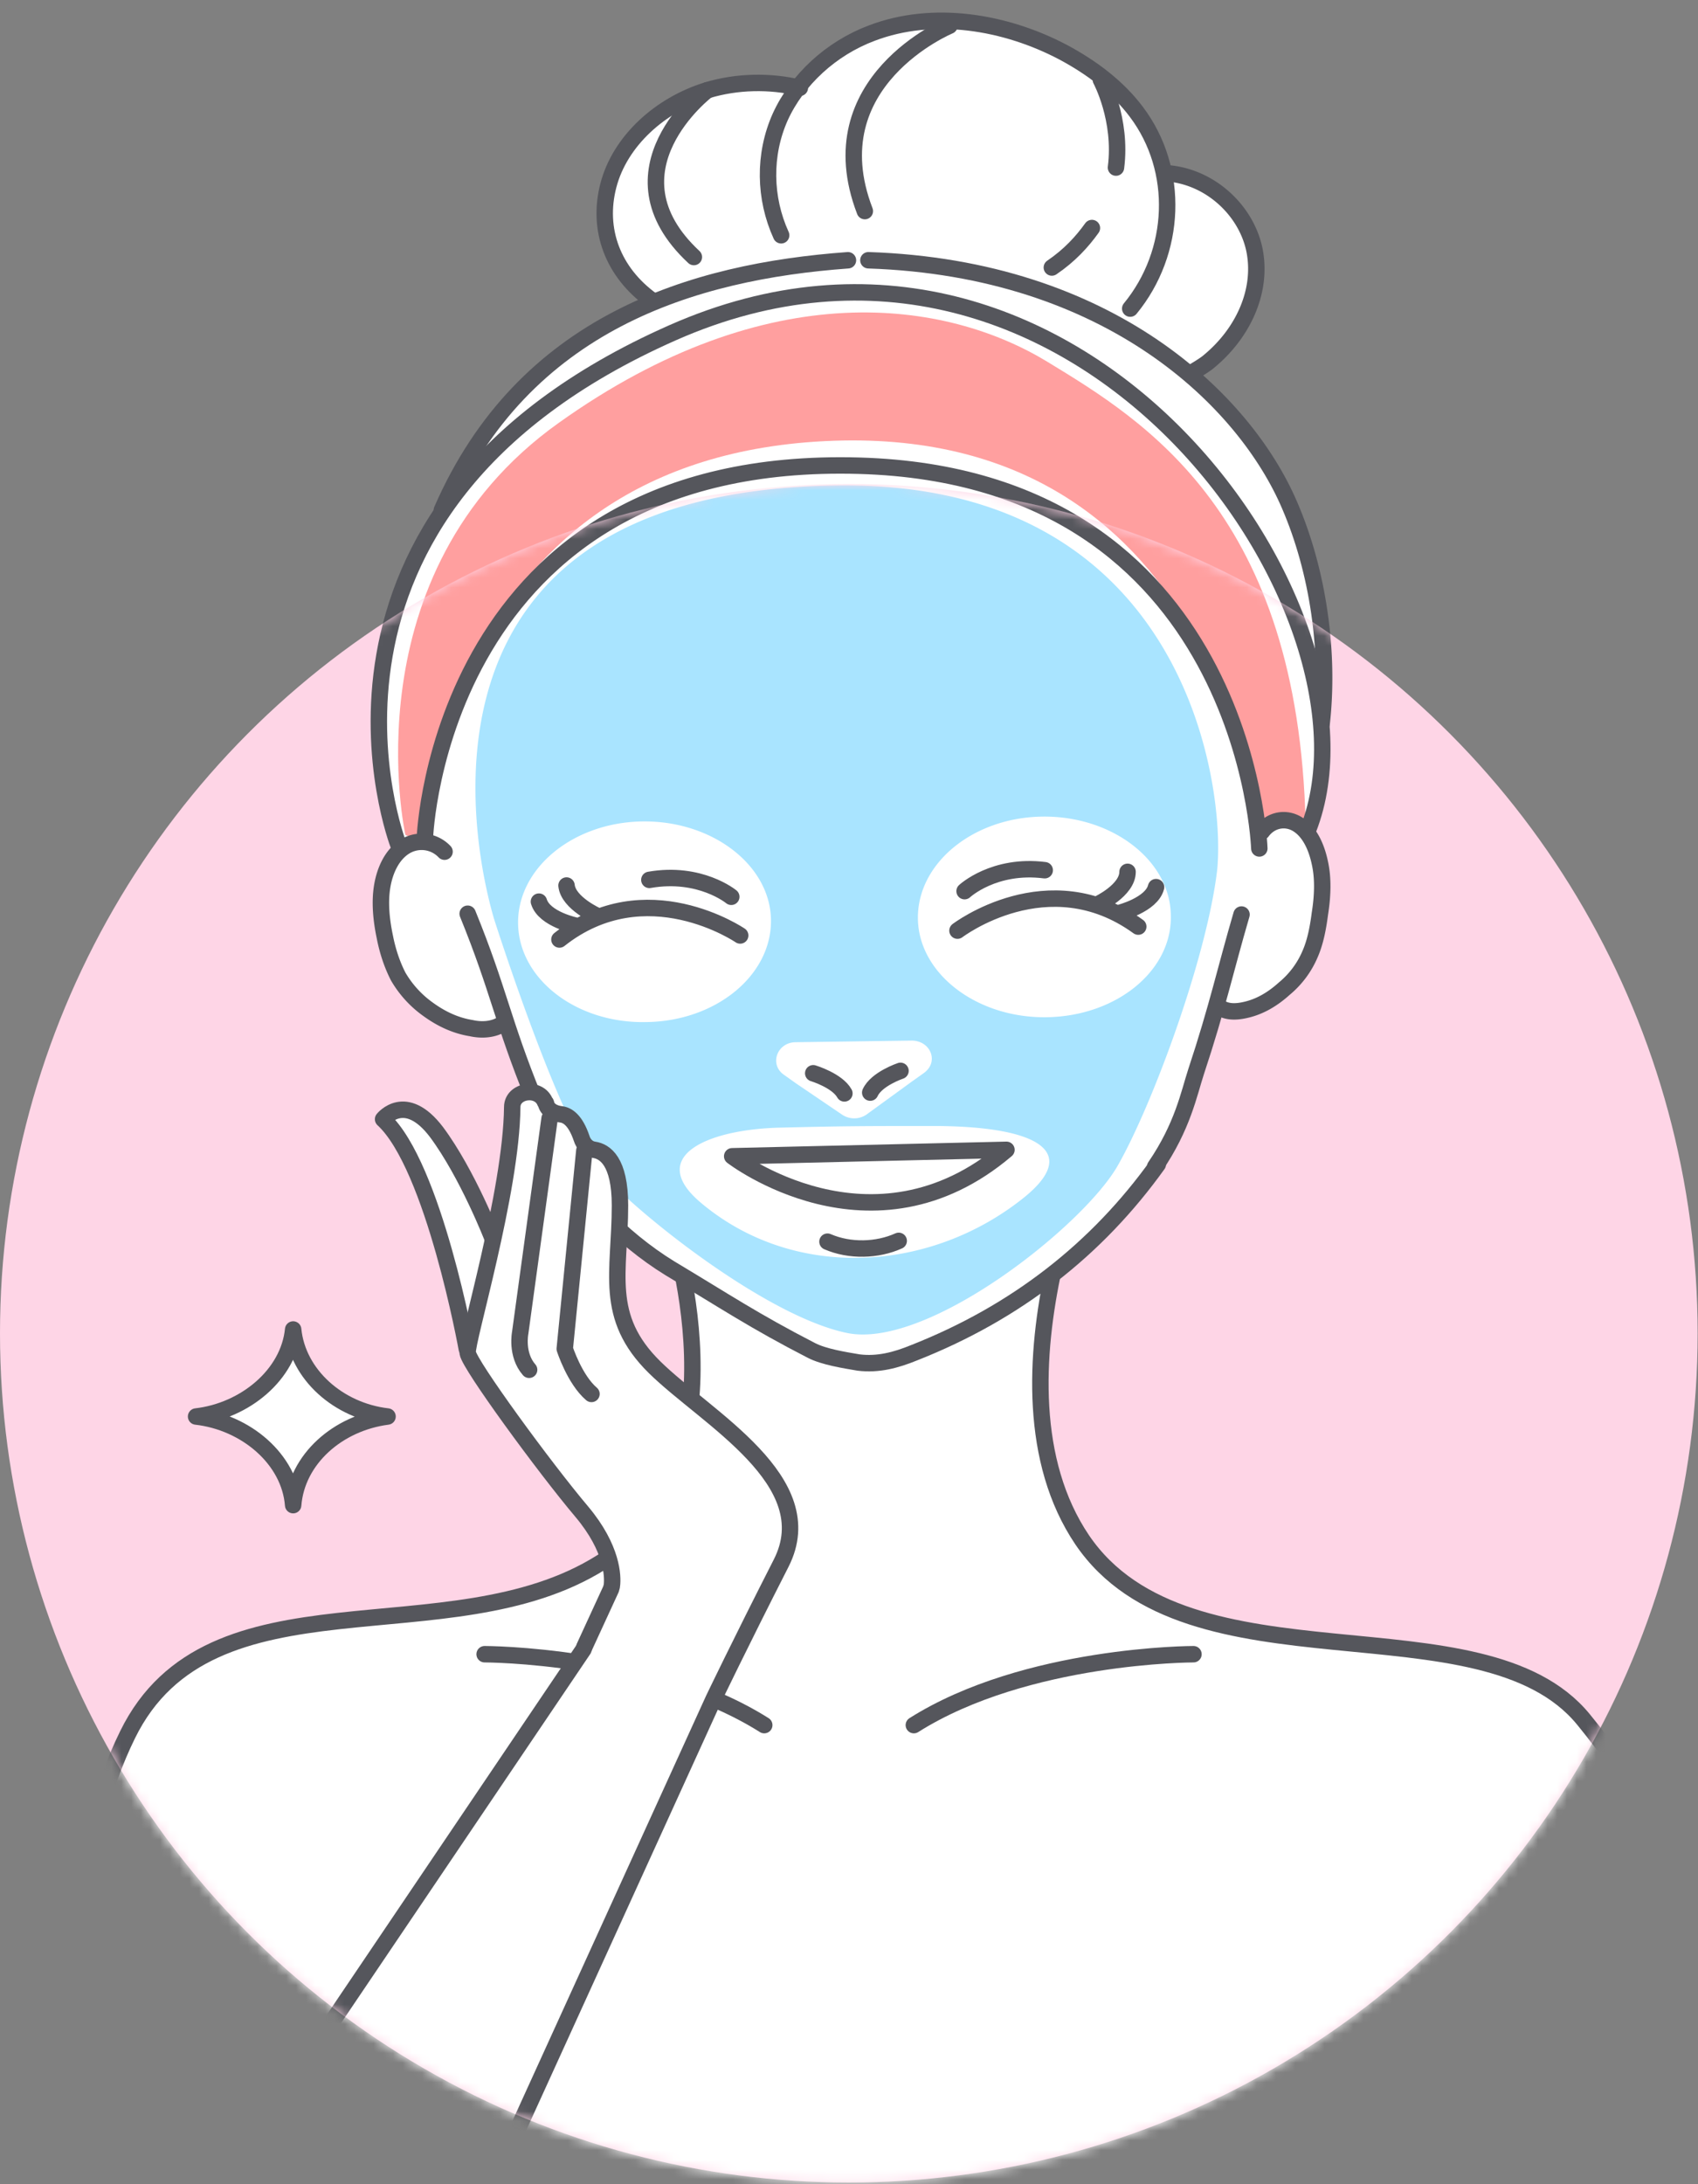 <svg width="175" height="225" fill="none" xmlns="http://www.w3.org/2000/svg"><rect width="100%" height="100%" fill="#808080" stroke="none"/><mask id="a" maskUnits="userSpaceOnUse" x="30" y="0" width="114" height="85"><path fill="#C4C4C4" d="M30.38 0h113.562v84.629H30.38z"/></mask><g mask="url(#a)"><path d="M67.381 31.126s-11.105-9.38.275-19.173c0 0 6.241-5.23 14.593-3.072 0 0 7.525-10.873 24.871-4.648 0 0 12.022 4.897 12.848 13.862 0 0 8.444-.083 9.086 7.387.642 7.47-2.661 10.541-6.424 12.616 0 0 13.674 7.803 13.858 33.118 0 0 .092 7.47-1.56 13.281 0 0 3.028 6.391.642 11.786-2.386 5.396-4.313 7.72-9.82 7.471l-3.854 10.956s-3.58 9.213-13.583 16.102c-10.004 6.973-14.5 9.712-19.548 9.546-5.048-.166-18.172-8.964-19.64-9.961-1.469-.996-8.902-5.146-11.747-11.786-2.845-6.64-5.231-13.28-5.231-13.28s-6.884 2.158-11.289-5.478c-4.405-7.637.55-12.617.55-12.617s-5.873-17.597 3.305-33.035l4.13-6.557c-.092 0 3.028-9.13 18.538-16.518z" fill="#fff"/><path d="M41.777 85.99S35.81 59.099 57.562 43.577c21.75-15.521 40.014-12.616 50.385-6.308 10.095 6.142 25.88 15.688 26.614 47.644 0 0-4.038-1.495-4.956 1.328 0 0-3.212-42.249-43.684-40.838-40.473 1.411-42.034 40.92-42.034 40.92s-1.927-.082-2.11-.331z" fill="#FF9F9F"/><path d="M67.2 30.96c-4.038-2.905-5.69-7.304-4.496-11.87 1.193-4.565 5.323-8.3 10.187-9.794 3.028-.913 6.424-.996 9.544-.249" stroke="#55565C" stroke-width="1.694" stroke-miterlimit="10" stroke-linecap="round" stroke-linejoin="round"/><path d="M80.507 24.237c-1.743-3.818-1.835-8.3-.091-12.201 1.743-3.818 5.23-7.056 9.452-8.633C96.201.996 103.635 2.241 109.6 5.395c2.937 1.577 5.598 3.57 7.526 6.143 4.497 5.976 4.13 14.442-.643 20.252" stroke="#55565C" stroke-width="1.694" stroke-miterlimit="10" stroke-linecap="round" stroke-linejoin="round"/><path d="M120.244 17.846c4.589.332 8.352 3.984 9.086 8.134s-1.285 8.383-4.68 11.205c-.459.415-1.469.996-2.019 1.328m7.435 47.146c.917-1.245 2.478-1.494 3.671-.747 1.193.747 1.927 2.241 2.294 3.984.367 1.66.275 3.486 0 5.23-.184 1.41-.459 2.904-1.01 4.15a9.359 9.359 0 0 1-2.661 3.568c-1.193 1.079-2.478 1.827-3.855 2.159-1.009.249-2.11.332-2.936-.332" stroke="#55565C" stroke-width="1.694" stroke-miterlimit="10" stroke-linecap="round" stroke-linejoin="round"/><path d="M89.5 26.81c24.962.83 38.82 14.526 43.409 25.233 2.937 6.806 4.13 15.107 3.304 22.494M45.542 52.541c8.444-19.34 25.88-24.569 41.85-25.73M43.795 86.24s1.468-39.51 44.786-38.264c39.923 1.162 41.207 39.426 41.207 39.426" stroke="#55565C" stroke-width="1.694" stroke-miterlimit="10" stroke-linecap="round" stroke-linejoin="round"/><path d="M41.045 86.986S27.83 52.623 69.312 34.28c41.482-18.344 74.338 28.553 65.527 51.13M97.85 2.656s-13.858 5.727-8.718 19.09M72.888 9.297s-10.92 8.3-1.376 17.181m41.023-2.988c-1.009 1.41-2.294 2.822-4.13 4.067m5.05-19.34s2.203 4.067 1.56 9.047" stroke="#55565C" stroke-width="1.694" stroke-miterlimit="10" stroke-linecap="round" stroke-linejoin="round"/><path d="M86.841 50.632c-45.153.58-37.628 36.853-35.333 44.655 0 0 6.791 21.332 10.83 25.897 4.037 4.565 17.345 15.106 25.604 16.766 8.352 1.661 24.504-11.205 27.9-17.347 3.487-6.142 9.086-21.166 10.187-30.296.918-8.798-3.304-40.173-39.188-39.675zm-4.222 57.354l5.966-.083 5.965-.083c1.928 0 2.845 2.159 1.285 3.321l-1.285.913-4.68 3.403a2.242 2.242 0 0 1-2.478 0l-4.773-3.237-1.284-.913c-1.469-1.079-.643-3.321 1.284-3.321zm-28.633-12.2c-.092-5.728 5.69-10.46 12.848-10.542 7.159-.083 13.124 4.482 13.216 10.126.091 5.727-5.69 10.458-12.849 10.541-7.158.166-13.124-4.399-13.215-10.126zm52.22 28.137c-9.637 7.802-23.77 8.715-33.407.581-5.598-4.731.643-7.553 8.26-7.719 6.792-.166 8.719-.166 16.153-.166 10.37.083 14.684 2.656 8.994 7.304zm2.202-18.51c-7.158.083-13.124-4.482-13.215-10.126-.092-5.727 5.69-10.458 12.848-10.541 7.159-.083 13.124 4.482 13.216 10.126.183 5.727-5.599 10.458-12.849 10.541z" fill="#A9E4FF"/></g><ellipse cx="87.481" cy="137.348" rx="87.481" ry="87.482" fill="#FED5E6"/><mask id="b" maskUnits="userSpaceOnUse" x="0" y="49" width="175" height="176"><ellipse cx="87.481" cy="137.348" rx="87.481" ry="87.482" fill="#FED5E6"/></mask><g mask="url(#b)"><path d="M23.149 243.364l136.561-6.474s5.69 1.992 12.665-1.162c6.975-3.154-3.028-12.451-1.284-24.486 1.743-12.036 3.303-20.502-7.893-34.114-10.462-12.783-40.748-2.407-51.67-18.51-10.921-16.185 2.387-43.991 2.387-43.991s-45.796-3.984-44.97 11.039c0 0 8.719 25.482-6.975 35.276-15.694 9.878-40.29.332-48.825 17.763-5.23 10.624-5.69 23.905-2.202 41.003 0 0-6.149 35.857 12.206 23.656z" fill="#fff" stroke="#55565C" stroke-width="1.694" stroke-miterlimit="10" stroke-linecap="round" stroke-linejoin="round"/><path d="M49.947 170.405s17.254 0 28.818 7.304m44.236-7.304s-17.254 0-28.818 7.304" stroke="#55565C" stroke-width="1.694" stroke-miterlimit="10" stroke-linecap="round" stroke-linejoin="round"/><path d="M67.382 31.126s-11.105-9.38.275-19.173c0 0 6.24-5.23 14.592-3.072 0 0 7.526-10.873 24.871-4.648 0 0 12.023 4.897 12.849 13.862 0 0 8.443-.083 9.086 7.387.642 7.47-2.662 10.541-6.425 12.616 0 0 13.675 7.803 13.858 33.118 0 0 .092 7.47-1.56 13.281 0 0 3.029 6.391.643 11.786-2.387 5.396-4.314 7.72-9.82 7.471l-3.855 10.956s-3.579 9.213-13.583 16.102c-10.003 6.973-14.5 9.712-19.548 9.546-5.047-.166-18.171-8.964-19.64-9.961-1.468-.996-8.902-5.146-11.747-11.786-2.845-6.64-5.231-13.28-5.231-13.28s-6.883 2.158-11.288-5.478c-4.406-7.637.55-12.617.55-12.617s-5.873-17.597 3.304-33.035l4.13-6.557c-.092 0 3.029-9.13 18.539-16.518z" fill="#fff"/><path d="M41.777 85.99s-5.965-26.892 15.785-42.414c21.751-15.521 40.014-12.616 50.385-6.308 10.095 6.142 25.881 15.688 26.615 47.644 0 0-4.038-1.495-4.956 1.328 0 0-3.212-42.249-43.685-40.838-40.473 1.411-42.033 40.92-42.033 40.92s-1.927-.082-2.111-.331z" fill="#FF9F9F"/><path d="M48.2 94.125c3.213 7.886 3.58 11.04 6.792 18.925 1.652 3.984 3.946 8.715 7.067 11.952 2.019 2.075 4.405 4.067 6.975 5.644 5.69 3.404 8.626 5.396 14.592 8.467 1.285.664 3.396.996 4.864 1.245 2.019.249 3.855-.249 5.69-.996 10.554-4.15 18.906-10.708 25.146-19.423" stroke="#55565C" stroke-width="1.694" stroke-miterlimit="10" stroke-linecap="round" stroke-linejoin="round"/><path d="M127.953 94.208c-1.652 5.644-2.478 9.546-4.68 16.186-.734 2.241-1.377 5.644-4.222 9.794" stroke="#55565C" stroke-width="1.694" stroke-miterlimit="10" stroke-linecap="round" stroke-linejoin="round"/><path d="M130.066 85.659c.918-1.245 2.478-1.494 3.671-.747 1.193.747 1.927 2.241 2.294 3.984.368 1.66.276 3.486 0 5.23-.183 1.41-.458 2.904-1.009 4.15a9.361 9.361 0 0 1-2.662 3.568c-1.193 1.079-2.478 1.827-3.854 2.159-1.01.249-2.111.332-2.937-.332M45.815 87.734a3.26 3.26 0 0 0-4.13-.498c-1.285.83-2.02 2.407-2.295 4.067-.275 1.66-.092 3.486.276 5.23.275 1.41.734 2.821 1.376 4.066a10.83 10.83 0 0 0 3.12 3.403c1.377.996 2.846 1.66 4.406 1.909 1.101.249 2.386.166 3.304-.498M89.5 26.81c24.963.83 38.821 14.526 43.409 25.233 2.937 6.806 4.13 15.107 3.304 22.494m-90.67-21.996c8.443-19.34 25.88-24.569 41.85-25.73" stroke="#55565C" stroke-width="1.694" stroke-miterlimit="10" stroke-linecap="round" stroke-linejoin="round"/><path d="M43.795 86.24s1.469-39.51 44.787-38.264c39.922 1.162 41.207 39.426 41.207 39.426" stroke="#55565C" stroke-width="1.694" stroke-miterlimit="10" stroke-linecap="round" stroke-linejoin="round"/><path d="M41.046 86.986S27.83 52.623 69.312 34.28c41.483-18.344 74.338 28.553 65.528 51.13M76.286 96.365s-9.728-6.64-18.63.415m17.711-4.399s-3.212-2.656-8.443-1.743M61.6 94.374s-3.028-1.328-3.212-3.154m1.009 4.15s-3.303-.665-3.854-2.49m43.137 2.988s9.361-7.138 18.631-.415M99.412 91.8s3.029-2.821 8.26-2.157m5.509 3.487s3.029-1.412 3.029-3.32m-.828 4.232s3.304-.83 3.763-2.656M83.813 110.56s2.478.747 3.212 2.075m5.782-2.324s-2.478.83-3.12 2.241m-4.406 15.356c2.295.996 5.14.913 7.342-.083m11.104-9.379c-13.859 11.786-28.267.664-28.267.664l28.267-.664z" stroke="#55565C" stroke-width="1.694" stroke-miterlimit="10" stroke-linecap="round" stroke-linejoin="round"/><path d="M20.21 145.919c5.047-.581 9.544-4.316 10.003-8.964.459 4.648 4.68 8.383 9.728 8.964-5.14.664-9.361 4.399-9.728 9.13-.367-4.731-4.864-8.549-10.004-9.13zm131.238-80.097c5.414-.416 10.37-4.234 11.104-9.214.276 4.98 4.497 9.13 9.912 9.96-5.506.499-10.095 4.317-10.738 9.38-.275-4.98-4.864-9.213-10.278-10.126z" fill="#fff" stroke="#55565C" stroke-width="1.694" stroke-miterlimit="10" stroke-linecap="round" stroke-linejoin="round"/><path d="M86.25 50.006c-45.153.58-37.628 36.853-35.333 44.655 0 0 6.791 21.332 10.83 25.897 4.037 4.565 17.345 15.107 25.605 16.767 8.351 1.66 24.503-11.206 27.899-17.348 3.488-6.142 9.086-21.166 10.187-30.296.918-8.798-3.304-40.173-39.188-39.675zm-4.222 57.355l5.966-.083 5.965-.083c1.928 0 2.845 2.158 1.285 3.32l-1.285.913-4.68 3.403a2.242 2.242 0 0 1-2.478 0l-4.773-3.237-1.284-.913c-1.469-1.079-.643-3.32 1.284-3.32zM53.395 95.159c-.092-5.727 5.69-10.458 12.848-10.541 7.159-.083 13.124 4.482 13.216 10.126.092 5.728-5.69 10.459-12.849 10.542-7.158.166-13.123-4.399-13.215-10.127zm52.22 28.138c-9.637 7.803-23.77 8.716-33.406.581-5.599-4.731.642-7.553 8.26-7.719 6.79-.166 8.718-.166 16.152-.166 10.37.083 14.684 2.656 8.994 7.304zm2.202-18.509c-7.158.083-13.123-4.482-13.215-10.127-.092-5.727 5.69-10.458 12.848-10.541 7.159-.083 13.124 4.482 13.216 10.126.183 5.728-5.598 10.459-12.849 10.542z" fill="#A9E4FF"/><path d="M48.109 138.947s-3.396-18.842-8.627-23.656c0 0 2.294-2.905 5.506 1.328 3.212 4.316 5.782 10.957 5.782 10.957s3.029 7.221-2.661 11.371z" fill="#fff" stroke="#55565C" stroke-width="1.694" stroke-miterlimit="10" stroke-linecap="round" stroke-linejoin="round"/><path d="M73.533 175.053s2.661-5.561 6.975-14.027c4.313-8.467-7.71-14.941-13.032-20.17-5.323-5.229-3.58-9.794-3.58-16.684 0-4.565-1.56-5.561-2.661-5.727-.643-.083-1.102-.581-1.285-1.162-.643-1.909-1.468-2.407-2.11-2.49-.735-.083-1.378-.415-1.561-1.079 0-.083 0-.083-.092-.166-.642-1.66-3.395-1.245-3.395.498-.092 8.798-4.773 24.237-4.59 25.316.184 1.245 7.893 11.786 11.748 16.351 3.212 3.818 3.212 6.724 3.12 7.554 0 .166-.092.332-.092.415l-2.753 5.976c0 .083-.092.166-.092.249l-50.017 74.038c0 .083-.092.083-.092.166-.55 1.079-7.525 13.945 2.937 20.17 10.004 5.976 21.2-5.312 24.688-10.79.091-.166.275-.332.367-.498l35.517-77.94z" fill="#fff" stroke="#55565C" stroke-width="1.694" stroke-miterlimit="10" stroke-linecap="round" stroke-linejoin="round"/><path d="M56.644 115.208l-3.029 22.078s-.458 2.242.918 3.819" fill="#fff"/><path d="M56.644 115.208l-3.029 22.078s-.458 2.242.918 3.819" stroke="#55565C" stroke-width="1.694" stroke-miterlimit="10" stroke-linecap="round" stroke-linejoin="round"/><path d="M60.224 118.527l-2.019 20.419s1.01 3.154 2.754 4.648" fill="#fff"/><path d="M60.224 118.527l-2.019 20.419s1.01 3.154 2.754 4.648" stroke="#55565C" stroke-width="1.694" stroke-miterlimit="10" stroke-linecap="round" stroke-linejoin="round"/></g></svg>